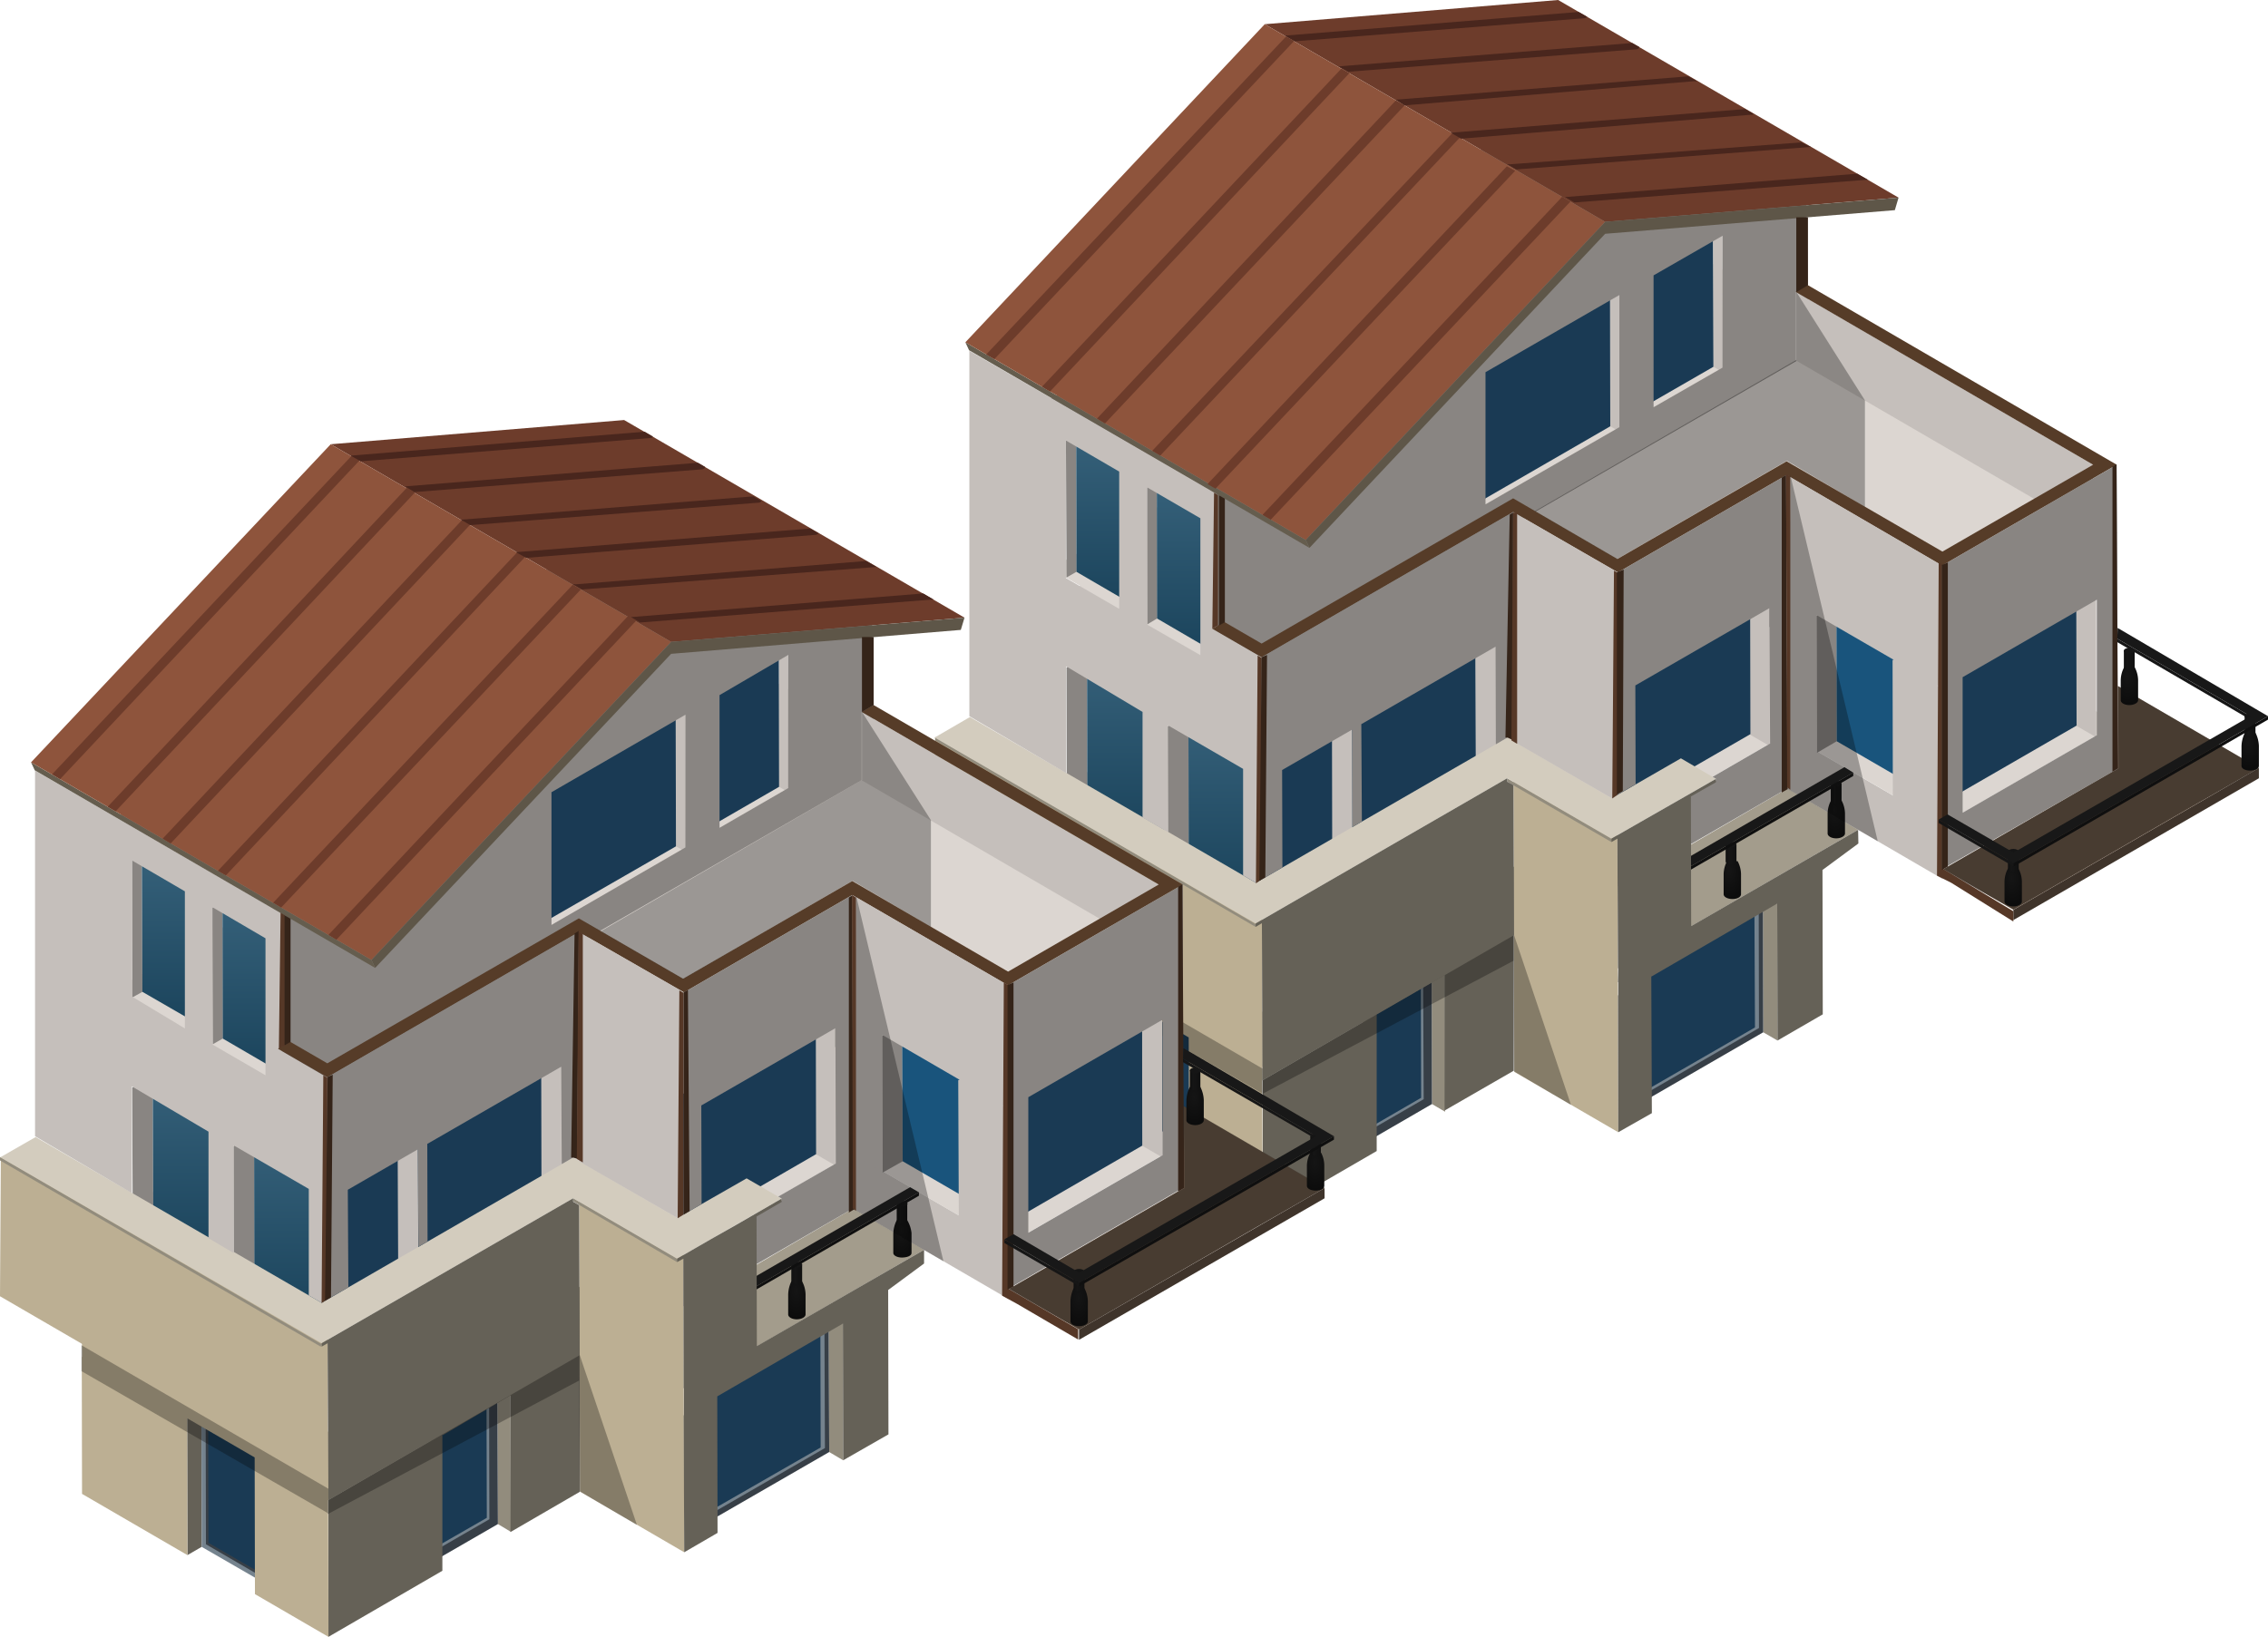 <svg xmlns="http://www.w3.org/2000/svg" xmlns:xlink="http://www.w3.org/1999/xlink" viewBox="0 0 79.62 57.48">
  <defs>
    <style>
      .cls-1 {
        fill: #c5bfbb;
      }

      .cls-2 {
        fill: #dcd6d1;
      }

      .cls-3 {
        fill: #928c7d;
      }

      .cls-4 {
        fill: #373f47;
      }

      .cls-5 {
        fill: #75838e;
      }

      .cls-6 {
        fill: #1a3a54;
      }

      .cls-7 {
        fill: #656157;
      }

      .cls-8 {
        fill: #bcaf93;
      }

      .cls-9 {
        fill: #a39c8c;
      }

      .cls-10 {
        fill: #898582;
      }

      .cls-11 {
        fill: #19547c;
      }

      .cls-12 {
        fill: url(#Безымянный_градиент_98);
      }

      .cls-13 {
        fill: url(#Безымянный_градиент_98-2);
      }

      .cls-14 {
        fill: #d3ccbe;
      }

      .cls-15 {
        fill: url(#Безымянный_градиент_98-3);
      }

      .cls-16 {
        fill: url(#Безымянный_градиент_98-4);
      }

      .cls-17 {
        fill: #563c28;
      }

      .cls-18 {
        fill: #6d3c2b;
      }

      .cls-19 {
        fill: #655d4e;
      }

      .cls-20 {
        fill: #8e543c;
      }

      .cls-21 {
        fill: #5e5648;
      }

      .cls-22 {
        fill: #3f342b;
      }

      .cls-23 {
        fill: #655445;
      }

      .cls-24 {
        fill: #050505;
        opacity: 0.3;
      }

      .cls-25 {
        fill: url(#radial-gradient);
      }

      .cls-26 {
        fill: url(#linear-gradient);
      }

      .cls-27 {
        fill: #151515;
      }

      .cls-28 {
        fill: url(#radial-gradient-2);
      }

      .cls-29 {
        fill: url(#linear-gradient-2);
      }

      .cls-30 {
        fill: url(#radial-gradient-3);
      }

      .cls-31 {
        fill: url(#linear-gradient-3);
      }

      .cls-32 {
        fill: url(#radial-gradient-4);
      }

      .cls-33 {
        fill: url(#linear-gradient-4);
      }

      .cls-34 {
        fill: url(#radial-gradient-5);
      }

      .cls-35 {
        fill: url(#linear-gradient-5);
      }

      .cls-36 {
        fill: #563827;
      }

      .cls-37 {
        fill: #352419;
      }

      .cls-38 {
        fill: #0f0f0f;
      }

      .cls-39 {
        fill: #181818;
      }

      .cls-40 {
        fill: #161616;
      }

      .cls-41 {
        fill: #49261d;
      }

      .cls-42 {
        fill: url(#Безымянный_градиент_98-5);
      }

      .cls-43 {
        fill: url(#Безымянный_градиент_98-6);
      }

      .cls-44 {
        fill: url(#Безымянный_градиент_98-7);
      }

      .cls-45 {
        fill: url(#Безымянный_градиент_98-8);
      }

      .cls-46 {
        fill: url(#radial-gradient-6);
      }

      .cls-47 {
        fill: url(#linear-gradient-6);
      }

      .cls-48 {
        fill: url(#radial-gradient-7);
      }

      .cls-49 {
        fill: url(#linear-gradient-7);
      }

      .cls-50 {
        fill: url(#radial-gradient-8);
      }

      .cls-51 {
        fill: url(#linear-gradient-8);
      }

      .cls-52 {
        fill: url(#radial-gradient-9);
      }

      .cls-53 {
        fill: url(#linear-gradient-9);
      }

      .cls-54 {
        fill: url(#radial-gradient-10);
      }

      .cls-55 {
        fill: url(#linear-gradient-10);
      }
    </style>
    <linearGradient id="Безымянный_градиент_98" data-name="Безымянный градиент 98" x1="85.13" y1="23.02" x2="85.13" y2="29.38" gradientTransform="matrix(-1, 0, 0, 1, 124.64, 0)" gradientUnits="userSpaceOnUse">
      <stop offset="0" stop-color="#36617a"/>
      <stop offset="1" stop-color="#1b445c"/>
    </linearGradient>
    <linearGradient id="Безымянный_градиент_98-2" x1="81.62" y1="25.09" x2="81.62" y2="31.41" xlink:href="#Безымянный_градиент_98"/>
    <linearGradient id="Безымянный_градиент_98-3" x1="85.92" y1="15.27" x2="85.92" y2="21.17" xlink:href="#Безымянный_градиент_98"/>
    <linearGradient id="Безымянный_градиент_98-4" x1="83.09" y1="16.91" x2="83.09" y2="22.81" xlink:href="#Безымянный_градиент_98"/>
    <radialGradient id="radial-gradient" cx="60.66" cy="30.58" r="0.96" gradientTransform="translate(76.44 -30.29) rotate(89.26) scale(1 0.54)" gradientUnits="userSpaceOnUse">
      <stop offset="0" stop-color="#151515"/>
      <stop offset="1" stop-color="#0c0c0c"/>
    </radialGradient>
    <linearGradient id="linear-gradient" x1="60.58" y1="30" x2="60.96" y2="30" gradientUnits="userSpaceOnUse">
      <stop offset="0" stop-color="#101010"/>
      <stop offset="0.34" stop-color="#151515"/>
      <stop offset="1" stop-color="#101010"/>
    </linearGradient>
    <radialGradient id="radial-gradient-2" cx="70.57" cy="30.83" r="0.96" gradientTransform="translate(86.36 -39.95) rotate(89.26) scale(1 0.54)" xlink:href="#radial-gradient"/>
    <linearGradient id="linear-gradient-2" x1="70.49" y1="30.26" x2="70.87" y2="30.26" xlink:href="#linear-gradient"/>
    <radialGradient id="radial-gradient-3" cx="78.88" cy="26.07" r="0.96" gradientTransform="translate(91.99 -52.99) rotate(89.26) scale(1 0.54)" xlink:href="#radial-gradient"/>
    <linearGradient id="linear-gradient-3" x1="78.8" y1="25.5" x2="79.18" y2="25.5" xlink:href="#linear-gradient"/>
    <radialGradient id="radial-gradient-4" cx="74.64" cy="23.76" r="0.96" gradientTransform="translate(86.55 -51.04) rotate(89.26) scale(1 0.54)" xlink:href="#radial-gradient"/>
    <linearGradient id="linear-gradient-4" x1="74.56" y1="23.19" x2="74.94" y2="23.19" xlink:href="#linear-gradient"/>
    <radialGradient id="radial-gradient-5" cx="64.35" cy="28.44" r="0.96" gradientTransform="translate(78.93 -36.1) rotate(89.26) scale(1 0.54)" xlink:href="#radial-gradient"/>
    <linearGradient id="linear-gradient-5" x1="64.27" y1="27.87" x2="64.65" y2="27.87" xlink:href="#linear-gradient"/>
    <linearGradient id="Безымянный_градиент_98-5" x1="117.93" y1="37.77" x2="117.93" y2="44.13" xlink:href="#Безымянный_градиент_98"/>
    <linearGradient id="Безымянный_градиент_98-6" x1="114.41" y1="39.84" x2="114.41" y2="46.15" xlink:href="#Безымянный_градиент_98"/>
    <linearGradient id="Безымянный_градиент_98-7" x1="118.71" y1="30.02" x2="118.71" y2="35.91" xlink:href="#Безымянный_градиент_98"/>
    <linearGradient id="Безымянный_градиент_98-8" x1="115.89" y1="31.66" x2="115.89" y2="37.56" xlink:href="#Безымянный_градиент_98"/>
    <radialGradient id="radial-gradient-6" cx="27.86" cy="45.32" r="0.96" gradientTransform="translate(52.06 17.15) rotate(89.26) scale(1 0.54)" xlink:href="#radial-gradient"/>
    <linearGradient id="linear-gradient-6" x1="27.78" y1="44.75" x2="28.16" y2="44.75" xlink:href="#linear-gradient"/>
    <radialGradient id="radial-gradient-7" cx="37.77" cy="45.58" r="0.96" gradientTransform="translate(61.98 7.49) rotate(89.26) scale(1 0.54)" xlink:href="#radial-gradient"/>
    <linearGradient id="linear-gradient-7" x1="37.69" y1="45" x2="38.07" y2="45" xlink:href="#linear-gradient"/>
    <radialGradient id="radial-gradient-8" cx="46.09" cy="40.82" r="0.96" gradientTransform="translate(67.61 -5.55) rotate(89.26) scale(1 0.54)" xlink:href="#radial-gradient"/>
    <linearGradient id="linear-gradient-8" x1="46.01" y1="40.24" x2="46.38" y2="40.24" xlink:href="#linear-gradient"/>
    <radialGradient id="radial-gradient-9" cx="41.85" cy="38.51" r="0.96" gradientTransform="translate(62.17 -3.6) rotate(89.26) scale(1 0.54)" xlink:href="#radial-gradient"/>
    <linearGradient id="linear-gradient-9" x1="41.77" y1="37.94" x2="42.14" y2="37.94" xlink:href="#linear-gradient"/>
    <radialGradient id="radial-gradient-10" cx="31.56" cy="43.19" r="0.96" gradientTransform="translate(54.55 11.33) rotate(89.26) scale(1 0.54)" xlink:href="#radial-gradient"/>
    <linearGradient id="linear-gradient-10" x1="31.48" y1="42.62" x2="31.85" y2="42.62" xlink:href="#linear-gradient"/>
  </defs>
  <title>residence</title>
  <g id="Layer_2" data-name="Layer 2">
    <g id="Layer_1-2" data-name="Layer 1">
      <g id="residential">
        <g id="Layer_11_copy" data-name="Layer 11 copy">
          <g>
            <polygon class="cls-1" points="62.73 25.77 62.74 27.69 68.2 30.87 68.2 28.95 62.73 25.77"/>
            <polygon class="cls-2" points="36.88 27.86 44.3 32.17 53.13 27.07 56.79 29.2 62.73 25.77 65.97 27.65 68.2 28.95 74.33 25.41 57.78 15.79 36.88 27.86"/>
            <polygon class="cls-3" points="61.89 31.44 61.9 36.25 62.4 36.54 62.39 31.73 61.89 31.44"/>
            <g>
              <polygon class="cls-4" points="57.47 33.99 57.49 38.8 61.9 36.25 61.89 31.44 57.47 33.99"/>
              <polygon class="cls-5" points="57.33 33.84 57.34 38.65 61.75 36.1 61.74 31.29 57.33 33.84"/>
              <polygon class="cls-6" points="61.61 36.08 61.59 31.95 57.77 34.16 57.78 38.29 61.61 36.08"/>
            </g>
            <polygon class="cls-3" points="50.26 33.97 50.27 38.77 50.73 39.04 50.72 34.23 50.26 33.97"/>
            <polygon class="cls-7" points="39.37 35.05 39.38 39.86 39.88 39.57 39.87 34.76 39.37 35.05"/>
            <g>
              <polygon class="cls-4" points="47.87 35.34 47.89 40.15 50.27 38.77 50.26 33.97 47.87 35.34"/>
              <polygon class="cls-5" points="49.98 38.6 49.96 34.48 48.17 35.51 48.18 39.64 49.98 38.6"/>
              <polygon class="cls-6" points="49.89 38.55 49.88 34.63 48.26 35.56 48.27 39.49 49.89 38.55"/>
            </g>
            <g>
              <polygon class="cls-5" points="39.87 34.76 39.88 39.57 42.25 40.95 42.24 36.14 39.87 34.76"/>
              <polygon class="cls-4" points="42.09 36.22 40.02 35.02 40.03 39.48 42.1 40.69 42.09 36.22"/>
              <polygon class="cls-6" points="42 36.27 40.1 35.17 40.12 39.43 42.01 40.54 42 36.27"/>
            </g>
            <path class="cls-7" d="M48.33,35.61v4.81l-4,2.32,0-4.81Zm4.82-2.77V30.43l-2.43,1.4-2.39,1.38v2.41l2.38-1.38V39l2.43-1.4,0-4.8Z"/>
            <polygon class="cls-8" points="41.73 36.43 41.75 41.24 44.33 42.73 44.31 37.93 44.32 37.94 44.32 35.53 35.67 30.5 35.68 32.91 35.66 32.9 35.68 37.71 39.38 39.86 39.37 35.05 39.38 35.06 41.73 36.43"/>
            <polygon class="cls-9" points="58.47 33.05 59.29 32.57 65.23 29.14 62.74 27.69 58.57 30.12 58.47 33.05"/>
            <path class="cls-1" d="M73.59,21.08l0,4.81-.71-.41V20.67ZM61.44,21v4.8l.69.4,0-4.81Z"/>
            <polygon class="cls-10" points="63.77 21.63 63.78 26.44 64.48 26.03 64.47 21.22 63.77 21.63"/>
            <polygon class="cls-1" points="51.79 22.28 51.81 27.09 52.51 27.5 52.5 22.69 51.79 22.28"/>
            <polygon class="cls-11" points="64.47 21.22 64.48 26.03 67.15 27.58 67.14 22.78 64.47 21.22"/>
            <polygon class="cls-10" points="37.44 23.44 37.45 28.25 38.17 27.83 38.16 23.02 37.44 23.44"/>
            <polygon class="cls-6" points="68.18 23.39 68.19 28.2 72.9 25.48 72.89 20.67 68.18 23.39"/>
            <polygon class="cls-6" points="56.73 23.69 56.74 28.5 61.45 25.78 61.44 20.98 56.73 23.69"/>
            <polygon class="cls-12" points="38.16 23.02 38.17 27.83 40.85 29.38 40.83 24.58 38.16 23.02"/>
            <polygon class="cls-6" points="47.09 25 47.1 29.81 51.81 27.09 51.79 22.28 47.09 25"/>
            <polygon class="cls-10" points="40.99 25.51 41.01 30.31 41.73 29.9 41.72 25.09 40.99 25.51"/>
            <polygon class="cls-1" points="46.76 25.19 46.77 29.99 47.48 30.41 47.47 25.6 46.76 25.19"/>
            <polygon class="cls-6" points="44.31 26.6 44.33 31.41 46.77 29.99 46.76 25.19 44.31 26.6"/>
            <polygon class="cls-13" points="41.72 25.09 41.73 29.9 44.33 31.41 44.31 26.6 41.72 25.09"/>
            <polygon class="cls-8" points="56.78 29.2 53.13 27.07 53.16 37.64 56.81 39.76 56.78 29.2"/>
            <polygon class="cls-8" points="44.3 32.17 32.83 25.89 32.8 30.77 44.32 37.46 44.3 32.17"/>
            <polygon class="cls-2" points="36.88 21.16 44.3 25.48 53.13 20.38 56.79 22.51 62.73 19.07 68.2 22.25 74.33 18.71 57.78 9.1 36.88 21.16"/>
            <path class="cls-3" d="M56.57,29.45v.12l-3.66-2.12v-.12Zm-12.49,3L32.83,25.88V26l11.25,6.55Z"/>
            <polygon class="cls-14" points="32.81 25.9 44.08 32.43 52.91 27.33 56.57 29.45 60.24 27.35 59.01 26.63 56.58 28.03 52.92 25.9 44.09 31 34.05 25.18 32.81 25.9"/>
            <polygon class="cls-2" points="36.89 19.97 37.43 20.29 39.3 21.37 40.26 21.93 42.13 23.02 42.69 23.34 52.15 17.88 56.85 15.16 58.05 14.48 60.47 13.08 63.59 11.28 57.79 7.91 36.89 19.97"/>
            <polygon class="cls-1" points="60.13 8.07 60.15 12.88 60.48 13.07 60.47 8.26 60.13 8.07"/>
            <polygon class="cls-6" points="57.71 9.47 57.72 14.28 60.15 12.88 60.13 8.07 57.71 9.47"/>
            <polygon class="cls-1" points="56.52 10.16 56.53 14.97 56.86 15.16 56.85 10.35 56.52 10.16"/>
            <polygon class="cls-6" points="51.81 12.88 51.82 17.69 56.53 14.97 56.52 10.16 51.81 12.88"/>
            <polygon class="cls-10" points="37.42 15.48 37.44 20.28 37.79 20.08 37.78 15.27 37.42 15.48"/>
            <polygon class="cls-15" points="37.78 15.27 37.79 20.08 39.66 21.17 39.65 16.36 37.78 15.27"/>
            <polygon class="cls-10" points="40.25 17.12 40.27 21.93 40.62 21.72 40.61 16.91 40.25 17.12"/>
            <polygon class="cls-16" points="40.61 16.91 40.62 21.72 42.49 22.81 42.48 18 40.61 16.91"/>
            <path class="cls-10" d="M63.41,6.89l.18-1.63-5.8-3.37L36.89,14l5.8,3.37v7.22l9.46-5.46v-.15l11.36-6.56ZM56.85,15l-4.7,2.71V13.07h0l4.7-2.71V15Zm3.62-2.09-2.42,1.39V9.67h0l2.42-1.39v4.65Z"/>
            <path class="cls-1" d="M73.48,16.32v2.4L63.05,12.66V10.25ZM44.29,30.75l-.2.25-.45-.26,0-3.74L41,25.47l0,3.75-.89-.51V25L37.43,23.4v3.75l-3.4-2V12.32l8.66,5v4.82l1.6.93Zm-5-9.37V16.56l-1.87-1.09h0v4.83l1.87,1.08ZM42.14,23l0-4.8h0l-1.86-1.08h0v4.82L42.13,23Z"/>
            <polygon class="cls-17" points="42.56 22.08 44.29 23.08 53.12 17.98 56.8 20.1 62.72 16.68 68.18 19.86 74.31 16.32 63.46 10.01 63.04 10.25 73.48 16.32 68.19 19.37 62.72 16.2 56.78 19.63 53.12 17.5 44.29 22.6 42.98 21.84 42.56 22.08"/>
            <polygon class="cls-18" points="66.65 6.94 54.7 0 44.4 0.85 56.35 7.79 66.65 6.94"/>
            <polygon class="cls-19" points="45.84 18.96 33.89 12.02 34.02 12.3 45.97 19.24 45.84 18.96"/>
            <polygon class="cls-20" points="56.35 7.79 44.4 0.85 33.89 12.02 45.84 18.96 56.35 7.79"/>
            <polygon class="cls-21" points="56.35 7.79 45.84 18.96 45.97 19.24 56.35 8.21 66.52 7.38 66.65 6.94 56.35 7.79"/>
            <polygon class="cls-22" points="79.3 26.97 70.68 31.95 70.68 32.31 79.3 27.33 79.3 26.97"/>
            <polygon class="cls-23" points="74.35 26.98 74.35 24.09 79.3 26.97 76.81 28.41 70.68 31.95 68.22 30.52 74.35 26.98"/>
            <polygon class="cls-24" points="68.19 30.55 74.38 26.98 74.35 24.09 79.31 26.98 76.65 28.48 70.69 31.93 68.19 30.55"/>
            <polygon class="cls-24" points="53.88 17.95 63.06 12.64 63.06 10.25 65.47 14.06 65.47 17.8 62.73 16.18 56.77 19.63 53.12 17.51 53.88 17.95"/>
            <g>
              <path class="cls-25" d="M61,30.24h-.37a1,1,0,0,0-.12.46v.7c0,.1.14.17.31.17s.3-.07.3-.17v-.7A1,1,0,0,0,61,30.24Z"/>
              <path class="cls-26" d="M60.58,30.25c0,.06.08.1.19.1s.19,0,.19-.1v-.6h-.38Z"/>
              <ellipse class="cls-27" cx="60.77" cy="29.66" rx="0.19" ry="0.1"/>
            </g>
            <g>
              <path class="cls-28" d="M70.86,30.5h-.37a1,1,0,0,0-.12.46v.7c0,.09.14.17.31.17s.3-.08.3-.17V31A1,1,0,0,0,70.86,30.5Z"/>
              <path class="cls-29" d="M70.49,30.51s.08.1.19.1.19-.05.19-.1v-.6h-.38Z"/>
              <ellipse class="cls-27" cx="70.68" cy="29.91" rx="0.19" ry="0.1"/>
            </g>
            <g>
              <path class="cls-30" d="M79.18,25.73h-.37a1.11,1.11,0,0,0-.12.47v.7c0,.09.13.16.3.16s.31-.07.31-.16v-.7A1.11,1.11,0,0,0,79.18,25.73Z"/>
              <path class="cls-31" d="M78.8,25.74c0,.06.09.11.19.11s.19-.05.19-.11v-.6H78.8Z"/>
              <ellipse class="cls-27" cx="78.99" cy="25.15" rx="0.19" ry="0.1"/>
            </g>
            <g>
              <path class="cls-32" d="M74.94,23.43h-.37a1,1,0,0,0-.12.46v.7c0,.09.13.17.3.17s.31-.08.31-.17v-.7A1,1,0,0,0,74.94,23.43Z"/>
              <path class="cls-33" d="M74.56,23.44c0,.06.09.1.19.1s.19,0,.19-.1v-.6h-.38Z"/>
              <ellipse class="cls-27" cx="74.75" cy="22.85" rx="0.19" ry="0.1"/>
            </g>
            <g>
              <path class="cls-34" d="M64.65,28.11h-.37a1,1,0,0,0-.12.46v.7c0,.09.13.17.3.17s.31-.08.31-.17v-.7A1,1,0,0,0,64.65,28.11Z"/>
              <path class="cls-35" d="M64.27,28.12c0,.05.09.1.19.1s.19,0,.19-.1v-.6h-.38Z"/>
              <ellipse class="cls-27" cx="64.46" cy="27.52" rx="0.19" ry="0.1"/>
            </g>
            <path class="cls-36" d="M44.3,30.87l-.21.15.06-8,.15.09ZM42.76,17.39l-.14-.09-.06,4.78.2-.12Z"/>
            <path class="cls-37" d="M43,17.51l0,4.34-.21.12V17.39ZM63.06,7.63v2.63l.41-.24V7.63Z"/>
            <polygon class="cls-24" points="35.66 32.49 44.33 37.53 53.12 32.83 53.12 32.82 53.13 32.82 53.15 32.82 53.15 32.83 55.15 38.8 53.15 37.62 53.13 33.74 44.36 38.39 44.36 38.42 44.33 38.4 44.3 38.42 44.3 38.39 35.66 33.41 35.66 32.49"/>
            <polygon class="cls-7" points="53.15 32.84 53.13 27.57 52.91 27.45 52.91 27.33 44.08 32.43 44.08 32.55 44.3 32.42 44.32 37.94 53.15 32.84"/>
            <polygon class="cls-10" points="53.12 17.98 44.29 23.08 44.29 30.89 45.02 30.46 45.01 27.04 47.47 25.62 47.48 29.04 47.81 28.85 47.79 25.43 52.5 22.71 52.51 26.14 53.14 25.77 53.12 17.98"/>
            <path class="cls-37" d="M52.92,25.9l-.07,0L53,18.07l.15-.09-.06,8Zm-8.63-2.82-.08,7.85.21-.12L44.48,23h0Z"/>
            <polygon class="cls-1" points="56.78 22.5 56.79 20.1 53.12 17.98 53.12 20.39 53.14 26.04 56.6 28.04 56.8 27.9 56.78 22.5"/>
            <path class="cls-36" d="M56.8,27.9l-.2.14.06-8,.14.08ZM53.26,18,53.12,18l-.06,8,.2.12Z"/>
            <polygon class="cls-10" points="62.72 16.68 56.8 20.1 56.8 27.9 57.42 27.54 57.41 24.07 62.11 21.36 62.11 22.02 62.12 22.02 62.14 26.11 60.12 27.28 60.24 27.35 60.24 27.4 56.79 29.39 56.8 31.12 62.74 27.69 62.72 16.68"/>
            <path class="cls-37" d="M62.76,27.71l-.21.12V16.77l.15-.09Zm-6-7.61v7.8l.21-.12L57,20Z"/>
            <polygon class="cls-1" points="68.2 24.2 68.01 24.09 68.01 24.06 68.2 24.18 68.2 22.25 68.19 22.25 68.18 19.86 62.72 16.68 62.74 25.83 63.78 26.44 63.77 21.6 66.48 23.17 66.44 23.18 66.45 27.99 68.21 29.01 68.2 24.2"/>
            <polygon class="cls-24" points="62.85 16.68 65.92 29.54 62.76 27.71 62.85 16.68"/>
            <g>
              <polygon class="cls-38" points="57.71 31.37 57.71 31.49 65.06 27.25 65.06 27.13 57.71 31.37"/>
              <polygon class="cls-39" points="64.75 26.94 57.71 31.01 57.71 31.37 65.06 27.13 64.75 26.94"/>
            </g>
            <path class="cls-36" d="M68.5,31,68,30.75l.06-11,.15.09,0,10.67h0L70.68,32v.36Zm-5.76-3.35.11.08v-11l-.15-.09Z"/>
            <path class="cls-10" d="M74.31,16.32l-6.13,3.54,0,9.08v1.58L74.34,27v-1.5Zm-.7,9.5L68.9,28.54V23.78l4.71-2.72Z"/>
            <path class="cls-37" d="M68.38,19.75V30.43l-.21.12V19.84ZM74.3,16.3l-.14.09V27.1l.2-.12Z"/>
            <g>
              <path class="cls-40" d="M79,25.15v.12l-4.67-2.72v-.12ZM68.06,28.78v.12l2.63,1.53v-.12Z"/>
              <polygon class="cls-38" points="70.69 30.31 70.69 30.43 79.62 25.27 79.62 25.15 70.69 30.31"/>
              <polygon class="cls-39" points="74.33 22.43 79 25.15 70.69 29.94 68.37 28.6 68.06 28.78 70.69 30.31 79.62 25.15 74.34 22.05 74.33 22.43"/>
            </g>
            <polygon class="cls-7" points="65.24 29.62 65.23 29.14 59.37 32.52 59.36 27.97 60.24 27.47 60.24 27.35 58.65 28.26 57.74 28.78 56.57 29.45 56.57 29.57 56.78 29.45 56.8 34.01 56.81 34 56.8 34.49 56.81 34.49 56.81 34.95 56.8 34.95 56.81 39.76 57.99 39.09 57.97 34.29 57.98 34.29 62.39 31.73 62.4 36.54 63.99 35.62 63.98 30.55 65.24 29.62"/>
            <path class="cls-18" d="M45.15,1.28l.28.16L34.91,12.61l-.29-.16ZM49.31,3.7,49,3.53,38.51,14.7l.28.17ZM47.37,2.57l-.28-.16L36.58,13.58l.28.17Zm3.88,2.26L51,4.66,40.45,15.83l.28.17Zm3.88,2.25-.29-.17L44.32,18.08l.29.17ZM53.19,6l-.29-.16L42.39,17l.28.16Z"/>
            <path class="cls-41" d="M49.31,3.7,49,3.5s0,0,0,0l10.27-.82.3.17a.1.1,0,0,1-.08,0ZM55.72.59l-.3-.17-10.31.83h0l.35.2L55.63.64A.19.19,0,0,0,55.72.59Zm1.74,1.14a.1.1,0,0,0,.09-.08l-.25-.14L47,2.33l0,0,.33.19Zm4,2.3A.11.11,0,0,0,61.56,4l-.3-.17-10.33.83.36.21Zm2.11,1.13L63.23,5,53,5.77a.12.12,0,0,0-.08,0l.31.18Zm2,1.15L65.2,6.1l-10.26.82,0,0,.33.19Z"/>
          </g>
        </g>
        <g id="Layer_11" data-name="Layer 11">
          <g>
            <polygon class="cls-1" points="29.94 40.52 29.94 42.44 35.41 45.62 35.4 43.69 29.94 40.52"/>
            <polygon class="cls-2" points="4.08 42.61 11.51 46.92 20.34 41.82 23.99 43.95 29.94 40.52 33.17 42.4 35.4 43.69 41.53 40.15 24.99 30.54 4.08 42.61"/>
            <polygon class="cls-3" points="29.09 46.19 29.11 50.99 29.6 51.28 29.59 46.48 29.09 46.19"/>
            <g>
              <polygon class="cls-4" points="24.68 48.74 24.69 53.54 29.11 50.99 29.09 46.19 24.68 48.74"/>
              <polygon class="cls-5" points="24.53 48.59 24.54 53.4 28.96 50.85 28.94 46.04 24.53 48.59"/>
              <polygon class="cls-6" points="28.81 50.83 28.8 46.7 24.97 48.91 24.98 53.03 28.81 50.83"/>
            </g>
            <polygon class="cls-3" points="17.46 48.71 17.48 53.52 17.93 53.79 17.92 48.98 17.46 48.71"/>
            <polygon class="cls-7" points="6.57 49.8 6.58 54.61 7.08 54.32 7.07 49.51 6.57 49.8"/>
            <g>
              <polygon class="cls-4" points="15.08 50.09 15.09 54.9 17.48 53.52 17.46 48.71 15.08 50.09"/>
              <polygon class="cls-5" points="17.18 53.35 17.17 49.22 15.37 50.26 15.38 54.39 17.18 53.35"/>
              <polygon class="cls-6" points="17.09 53.3 17.08 49.38 15.46 50.31 15.47 54.23 17.09 53.3"/>
            </g>
            <g>
              <polygon class="cls-5" points="7.07 49.51 7.08 54.32 9.45 55.69 9.44 50.89 7.07 49.51"/>
              <polygon class="cls-4" points="9.29 50.97 7.22 49.77 7.23 54.23 9.31 55.44 9.29 50.97"/>
              <polygon class="cls-6" points="9.21 51.02 7.31 49.92 7.32 54.18 9.22 55.28 9.21 51.02"/>
            </g>
            <path class="cls-7" d="M15.53,50.35l0,4.81-4,2.32V52.67Zm4.83-2.77v-2.4l-2.43,1.4L15.54,48v2.4L17.92,49v4.8l2.43-1.41V47.59Z"/>
            <polygon class="cls-8" points="8.94 51.18 8.95 55.98 11.53 57.48 11.52 52.68 11.53 52.68 11.52 50.28 2.87 45.25 2.88 47.65 2.87 47.65 2.88 52.46 6.58 54.61 6.57 49.8 6.58 49.81 8.94 51.18"/>
            <polygon class="cls-9" points="25.67 47.79 26.5 47.32 32.44 43.89 29.94 42.44 25.77 44.87 25.67 47.79"/>
            <path class="cls-1" d="M40.8,35.83v4.81l-.71-.41V35.42Zm-12.16-.11v4.81l.69.4V36.12Z"/>
            <polygon class="cls-10" points="30.97 36.38 30.98 41.18 31.69 40.78 31.67 35.97 30.97 36.38"/>
            <polygon class="cls-1" points="19 37.03 19.01 41.84 19.72 42.25 19.7 37.44 19 37.03"/>
            <polygon class="cls-11" points="31.67 35.97 31.69 40.78 34.36 42.33 34.34 37.52 31.67 35.97"/>
            <polygon class="cls-10" points="4.64 38.19 4.66 42.99 5.38 42.58 5.36 37.77 4.64 38.19"/>
            <polygon class="cls-6" points="35.38 38.14 35.4 42.95 40.1 40.23 40.09 35.42 35.38 38.14"/>
            <polygon class="cls-6" points="23.93 38.44 23.95 43.25 28.65 40.53 28.64 35.72 23.93 38.44"/>
            <polygon class="cls-42" points="5.36 37.77 5.38 42.58 8.05 44.13 8.04 39.32 5.36 37.77"/>
            <polygon class="cls-6" points="14.29 39.74 14.3 44.55 19.01 41.84 19 37.03 14.29 39.74"/>
            <polygon class="cls-10" points="8.2 40.25 8.21 45.06 8.93 44.64 8.92 39.84 8.2 40.25"/>
            <polygon class="cls-1" points="13.96 39.93 13.98 44.74 14.69 45.15 14.67 40.34 13.96 39.93"/>
            <polygon class="cls-6" points="11.52 41.35 11.53 46.15 13.98 44.74 13.96 39.93 11.52 41.35"/>
            <polygon class="cls-43" points="8.92 39.84 8.93 44.64 11.53 46.15 11.52 41.35 8.92 39.84"/>
            <polygon class="cls-8" points="23.99 43.95 20.33 41.82 20.36 52.38 24.02 54.51 23.99 43.95"/>
            <polygon class="cls-8" points="11.5 46.92 0.03 40.63 0 45.52 11.52 52.21 11.5 46.92"/>
            <polygon class="cls-2" points="4.08 35.91 11.51 40.22 20.34 35.13 23.99 37.25 29.94 33.82 35.4 37 41.53 33.46 24.99 23.84 4.08 35.91"/>
            <path class="cls-3" d="M23.77,44.2v.12l-3.65-2.13v-.12Zm-12.48,3L0,40.63v.12l11.26,6.54Z"/>
            <polygon class="cls-14" points="0.01 40.64 11.29 47.17 20.12 42.08 23.77 44.2 27.44 42.09 26.21 41.38 23.78 42.77 20.12 40.65 11.29 45.75 1.25 39.93 0.01 40.64"/>
            <polygon class="cls-2" points="4.09 34.72 4.63 35.03 6.5 36.12 7.46 36.68 9.33 37.76 9.89 38.09 19.35 32.63 24.06 29.91 25.25 29.22 27.68 27.82 30.79 26.02 24.99 22.65 4.09 34.72"/>
            <polygon class="cls-1" points="27.34 22.82 27.35 27.63 27.68 27.82 27.67 23.01 27.34 22.82"/>
            <polygon class="cls-6" points="24.91 24.22 24.93 29.03 27.35 27.63 27.34 22.82 24.91 24.22"/>
            <polygon class="cls-1" points="23.72 24.91 23.73 29.72 24.07 29.91 24.05 25.1 23.72 24.91"/>
            <polygon class="cls-6" points="19.01 27.63 19.02 32.43 23.73 29.72 23.72 24.91 19.01 27.63"/>
            <polygon class="cls-10" points="4.63 30.22 4.64 35.03 5 34.83 4.98 30.02 4.63 30.22"/>
            <polygon class="cls-44" points="4.98 30.02 5 34.83 6.87 35.91 6.85 31.11 4.98 30.02"/>
            <polygon class="cls-10" points="7.45 31.87 7.47 36.67 7.82 36.47 7.81 31.66 7.45 31.87"/>
            <polygon class="cls-45" points="7.81 31.66 7.82 36.47 9.69 37.56 9.68 32.75 7.81 31.66"/>
            <path class="cls-10" d="M30.61,21.64,30.79,20,25,16.64,4.09,28.7l5.8,3.37v7.22l9.46-5.46v-.15l11.36-6.55Zm-6.55,8.12-4.7,2.72,0-4.66h0l4.7-2.72v4.66Zm3.62-2.09-2.42,1.4,0-4.66h0L27.67,23v4.66Z"/>
            <path class="cls-1" d="M40.68,31.06v2.41L30.25,27.4V25ZM11.49,45.5l-.2.25-.45-.26V41.75L8.2,40.22V44l-.88-.52,0-3.74L4.63,38.15V41.9l-3.4-2V27.06l8.65,5V36.9l1.59.93Zm-5-9.37V31.3L4.64,30.22h0V35L6.5,36.12Zm2.83,1.63,0-4.81h0L7.46,31.86h0l0,4.82,1.86,1.08Z"/>
            <polygon class="cls-17" points="9.76 36.83 11.49 37.83 20.32 32.73 24.01 34.85 29.92 31.43 35.39 34.6 41.52 31.06 30.67 24.76 30.25 25 40.68 31.06 35.39 34.12 29.92 30.94 23.98 34.37 20.32 32.25 11.49 37.34 10.18 36.58 9.76 36.83"/>
            <polygon class="cls-18" points="33.86 21.69 21.91 14.75 11.61 15.6 23.56 22.54 33.86 21.69"/>
            <polygon class="cls-19" points="13.04 33.71 1.09 26.77 1.22 27.05 13.17 33.99 13.04 33.71"/>
            <polygon class="cls-20" points="23.56 22.54 11.61 15.6 1.09 26.77 13.04 33.71 23.56 22.54"/>
            <polygon class="cls-21" points="23.56 22.54 13.04 33.71 13.17 33.99 23.56 22.96 33.73 22.12 33.86 21.69 23.56 22.54"/>
            <polygon class="cls-22" points="46.5 41.72 37.88 46.69 37.88 47.05 46.5 42.08 46.5 41.72"/>
            <polygon class="cls-23" points="41.55 41.72 41.55 38.84 46.5 41.72 44.01 43.15 37.88 46.69 35.42 45.26 41.55 41.72"/>
            <polygon class="cls-24" points="35.39 45.29 41.59 41.72 41.55 38.83 46.51 41.72 43.86 43.23 37.9 46.68 35.39 45.29"/>
            <polygon class="cls-24" points="21.09 32.7 30.26 27.39 30.26 25 32.68 28.8 32.68 32.55 29.93 30.93 23.98 34.38 20.32 32.26 21.09 32.7"/>
            <g>
              <path class="cls-46" d="M28.16,45h-.38a1.11,1.11,0,0,0-.11.46v.7c0,.09.13.17.3.17s.31-.08.31-.17v-.7A1,1,0,0,0,28.16,45Z"/>
              <path class="cls-47" d="M27.78,45c0,.06.09.1.19.1s.19,0,.19-.1v-.6h-.38Z"/>
              <ellipse class="cls-27" cx="27.97" cy="44.41" rx="0.19" ry="0.1"/>
            </g>
            <g>
              <path class="cls-48" d="M38.07,45.24h-.38a1.11,1.11,0,0,0-.11.46v.7c0,.1.13.17.3.17s.31-.07.31-.17v-.7A1,1,0,0,0,38.07,45.24Z"/>
              <path class="cls-49" d="M37.69,45.25c0,.06.09.11.19.11s.19,0,.19-.11v-.6h-.38Z"/>
              <ellipse class="cls-27" cx="37.88" cy="44.66" rx="0.19" ry="0.1"/>
            </g>
            <g>
              <path class="cls-50" d="M46.38,40.48H46a1,1,0,0,0-.12.46v.7c0,.1.14.17.31.17s.3-.07.3-.17v-.7A1,1,0,0,0,46.38,40.48Z"/>
              <path class="cls-51" d="M46,40.49c0,.06.08.1.19.1s.18,0,.18-.1v-.6H46Z"/>
              <ellipse class="cls-27" cx="46.2" cy="39.9" rx="0.19" ry="0.1"/>
            </g>
            <g>
              <path class="cls-52" d="M42.14,38.17h-.37a1.11,1.11,0,0,0-.12.47v.7c0,.09.14.17.31.17s.3-.08.3-.17v-.7A1.11,1.11,0,0,0,42.14,38.17Z"/>
              <path class="cls-53" d="M41.77,38.18c0,.06.08.11.19.11s.18,0,.18-.11v-.6h-.37Z"/>
              <ellipse class="cls-27" cx="41.96" cy="37.59" rx="0.19" ry="0.1"/>
            </g>
            <g>
              <path class="cls-54" d="M31.85,42.85h-.37a1.11,1.11,0,0,0-.12.47V44c0,.09.14.16.3.16S32,44.11,32,44v-.7A1.11,1.11,0,0,0,31.85,42.85Z"/>
              <path class="cls-55" d="M31.48,42.86c0,.06.08.11.19.11s.18,0,.18-.11v-.6h-.37Z"/>
              <ellipse class="cls-27" cx="31.67" cy="42.27" rx="0.19" ry="0.1"/>
            </g>
            <path class="cls-36" d="M11.5,45.62l-.21.14.06-8,.15.09ZM10,32.14l-.15-.09-.06,4.78.21-.12Z"/>
            <path class="cls-37" d="M10.2,32.26l0,4.33-.21.12V32.14Zm20.06-9.89V25l.41-.24V22.37Z"/>
            <polygon class="cls-24" points="2.86 47.24 11.53 52.28 20.32 47.58 20.32 47.56 20.33 47.57 20.35 47.56 20.35 47.58 22.36 53.55 20.35 52.37 20.33 48.48 11.56 53.14 11.56 53.17 11.53 53.15 11.5 53.17 11.5 53.13 2.86 48.15 2.86 47.24"/>
            <polygon class="cls-7" points="20.35 47.59 20.33 42.32 20.12 42.2 20.12 42.08 11.29 47.17 11.29 47.29 11.5 47.17 11.53 52.68 20.35 47.59"/>
            <polygon class="cls-10" points="20.32 32.73 11.49 37.83 11.49 45.63 12.23 45.21 12.21 41.78 14.67 40.36 14.69 43.78 15.01 43.6 15 40.17 19.7 37.46 19.72 40.88 20.34 40.52 20.32 32.73"/>
            <path class="cls-37" d="M20.12,40.65l-.07,0,.12-7.87.15-.09-.06,8ZM11.5,37.82l-.09,7.86.21-.12.06-7.82h0Z"/>
            <polygon class="cls-1" points="23.98 37.25 24 34.84 20.32 32.73 20.32 35.13 20.34 40.79 23.8 42.78 24 42.65 23.98 37.25"/>
            <path class="cls-36" d="M24,42.65l-.21.13.06-8,.15.09Zm-3.54-9.86-.15-.09-.06,8,.21.12Z"/>
            <polygon class="cls-10" points="29.92 31.43 24.01 34.85 24.01 42.65 24.63 42.28 24.62 38.82 29.32 36.11 29.32 36.77 29.33 36.77 29.34 40.86 27.32 42.02 27.44 42.09 27.44 42.15 24 44.14 24 45.87 29.94 42.44 29.92 31.43"/>
            <path class="cls-37" d="M30,42.46l-.2.12V31.52l.15-.09ZM24,34.85v7.8l.21-.12-.06-7.77Z"/>
            <polygon class="cls-1" points="35.4 38.95 35.21 38.84 35.21 38.81 35.41 38.92 35.4 37 35.39 36.99 35.39 34.6 29.92 31.43 29.95 40.58 30.98 41.18 30.97 36.34 33.69 37.92 33.64 37.93 33.66 42.74 35.41 43.76 35.4 38.95"/>
            <polygon class="cls-24" points="30.05 31.43 33.12 44.29 29.96 42.46 30.05 31.43"/>
            <g>
              <polygon class="cls-38" points="24.91 46.12 24.91 46.23 32.26 41.99 32.26 41.87 24.91 46.12"/>
              <polygon class="cls-39" points="31.95 41.69 24.92 45.75 24.91 46.12 32.26 41.87 31.95 41.69"/>
            </g>
            <path class="cls-36" d="M35.71,45.79l-.53-.29.06-11,.15.09,0,10.66h0l2.46,1.43v.36Zm-5.77-3.35.11.08v-11l-.14-.09Z"/>
            <path class="cls-10" d="M41.52,31.06,35.39,34.6l0,9.09v1.57l6.13-3.54V31.06Zm-.71,9.51L36.1,43.29V38.53l4.71-2.72Z"/>
            <path class="cls-37" d="M35.58,34.5V45.18l-.21.11V34.59Zm5.93-3.45-.15.09v10.7l.21-.12Z"/>
            <g>
              <path class="cls-40" d="M46.2,39.9V40L41.53,37.3v-.12ZM35.26,43.53v.12l2.63,1.52v-.12Z"/>
              <polygon class="cls-38" points="37.89 45.05 37.89 45.17 46.83 40.02 46.83 39.9 37.89 45.05"/>
              <polygon class="cls-39" points="41.53 37.18 46.2 39.9 37.89 44.69 35.58 43.34 35.26 43.52 37.89 45.05 46.83 39.9 41.54 36.8 41.53 37.18"/>
            </g>
            <polygon class="cls-7" points="32.44 44.37 32.44 43.89 26.57 47.27 26.56 42.72 27.44 42.21 27.44 42.09 25.85 43.01 24.95 43.52 23.77 44.2 23.77 44.32 23.99 44.2 24 48.75 24.01 48.75 24.01 49.24 24.01 49.23 24.01 49.7 24 49.7 24.02 54.51 25.19 53.83 25.18 49.04 25.19 49.03 29.59 46.48 29.6 51.28 31.19 50.37 31.18 45.3 32.44 44.37"/>
            <path class="cls-18" d="M12.35,16l.28.16L2.11,27.36l-.28-.17Zm4.16,2.42-.28-.17L5.71,29.45l.28.17Zm-1.94-1.13-.28-.17L3.78,28.33l.28.16Zm3.88,2.25-.28-.16L7.65,30.58l.28.16Zm3.88,2.26-.28-.17L11.53,32.83l.28.17ZM20.39,20.7l-.28-.17L9.59,31.7l.28.17Z"/>
            <path class="cls-41" d="M16.51,18.44l-.33-.19a.05.05,0,0,1,0,0l10.27-.82.29.17-.08.05Zm6.41-3.11-.29-.17L12.31,16h0l.35.2,10.19-.82A.1.1,0,0,0,22.92,15.33Zm1.74,1.15a.14.14,0,0,0,.1-.08l-.26-.15-10.28.83h0l.33.2Zm4,2.3.08-.05-.3-.17-10.33.83.36.2Zm2.11,1.13-.36-.21-10.21.82a.12.12,0,0,0-.08,0l.31.18Zm2,1.14-.36-.21-10.26.83,0,0,.32.19Z"/>
          </g>
        </g>
      </g>
    </g>
  </g>
</svg>
